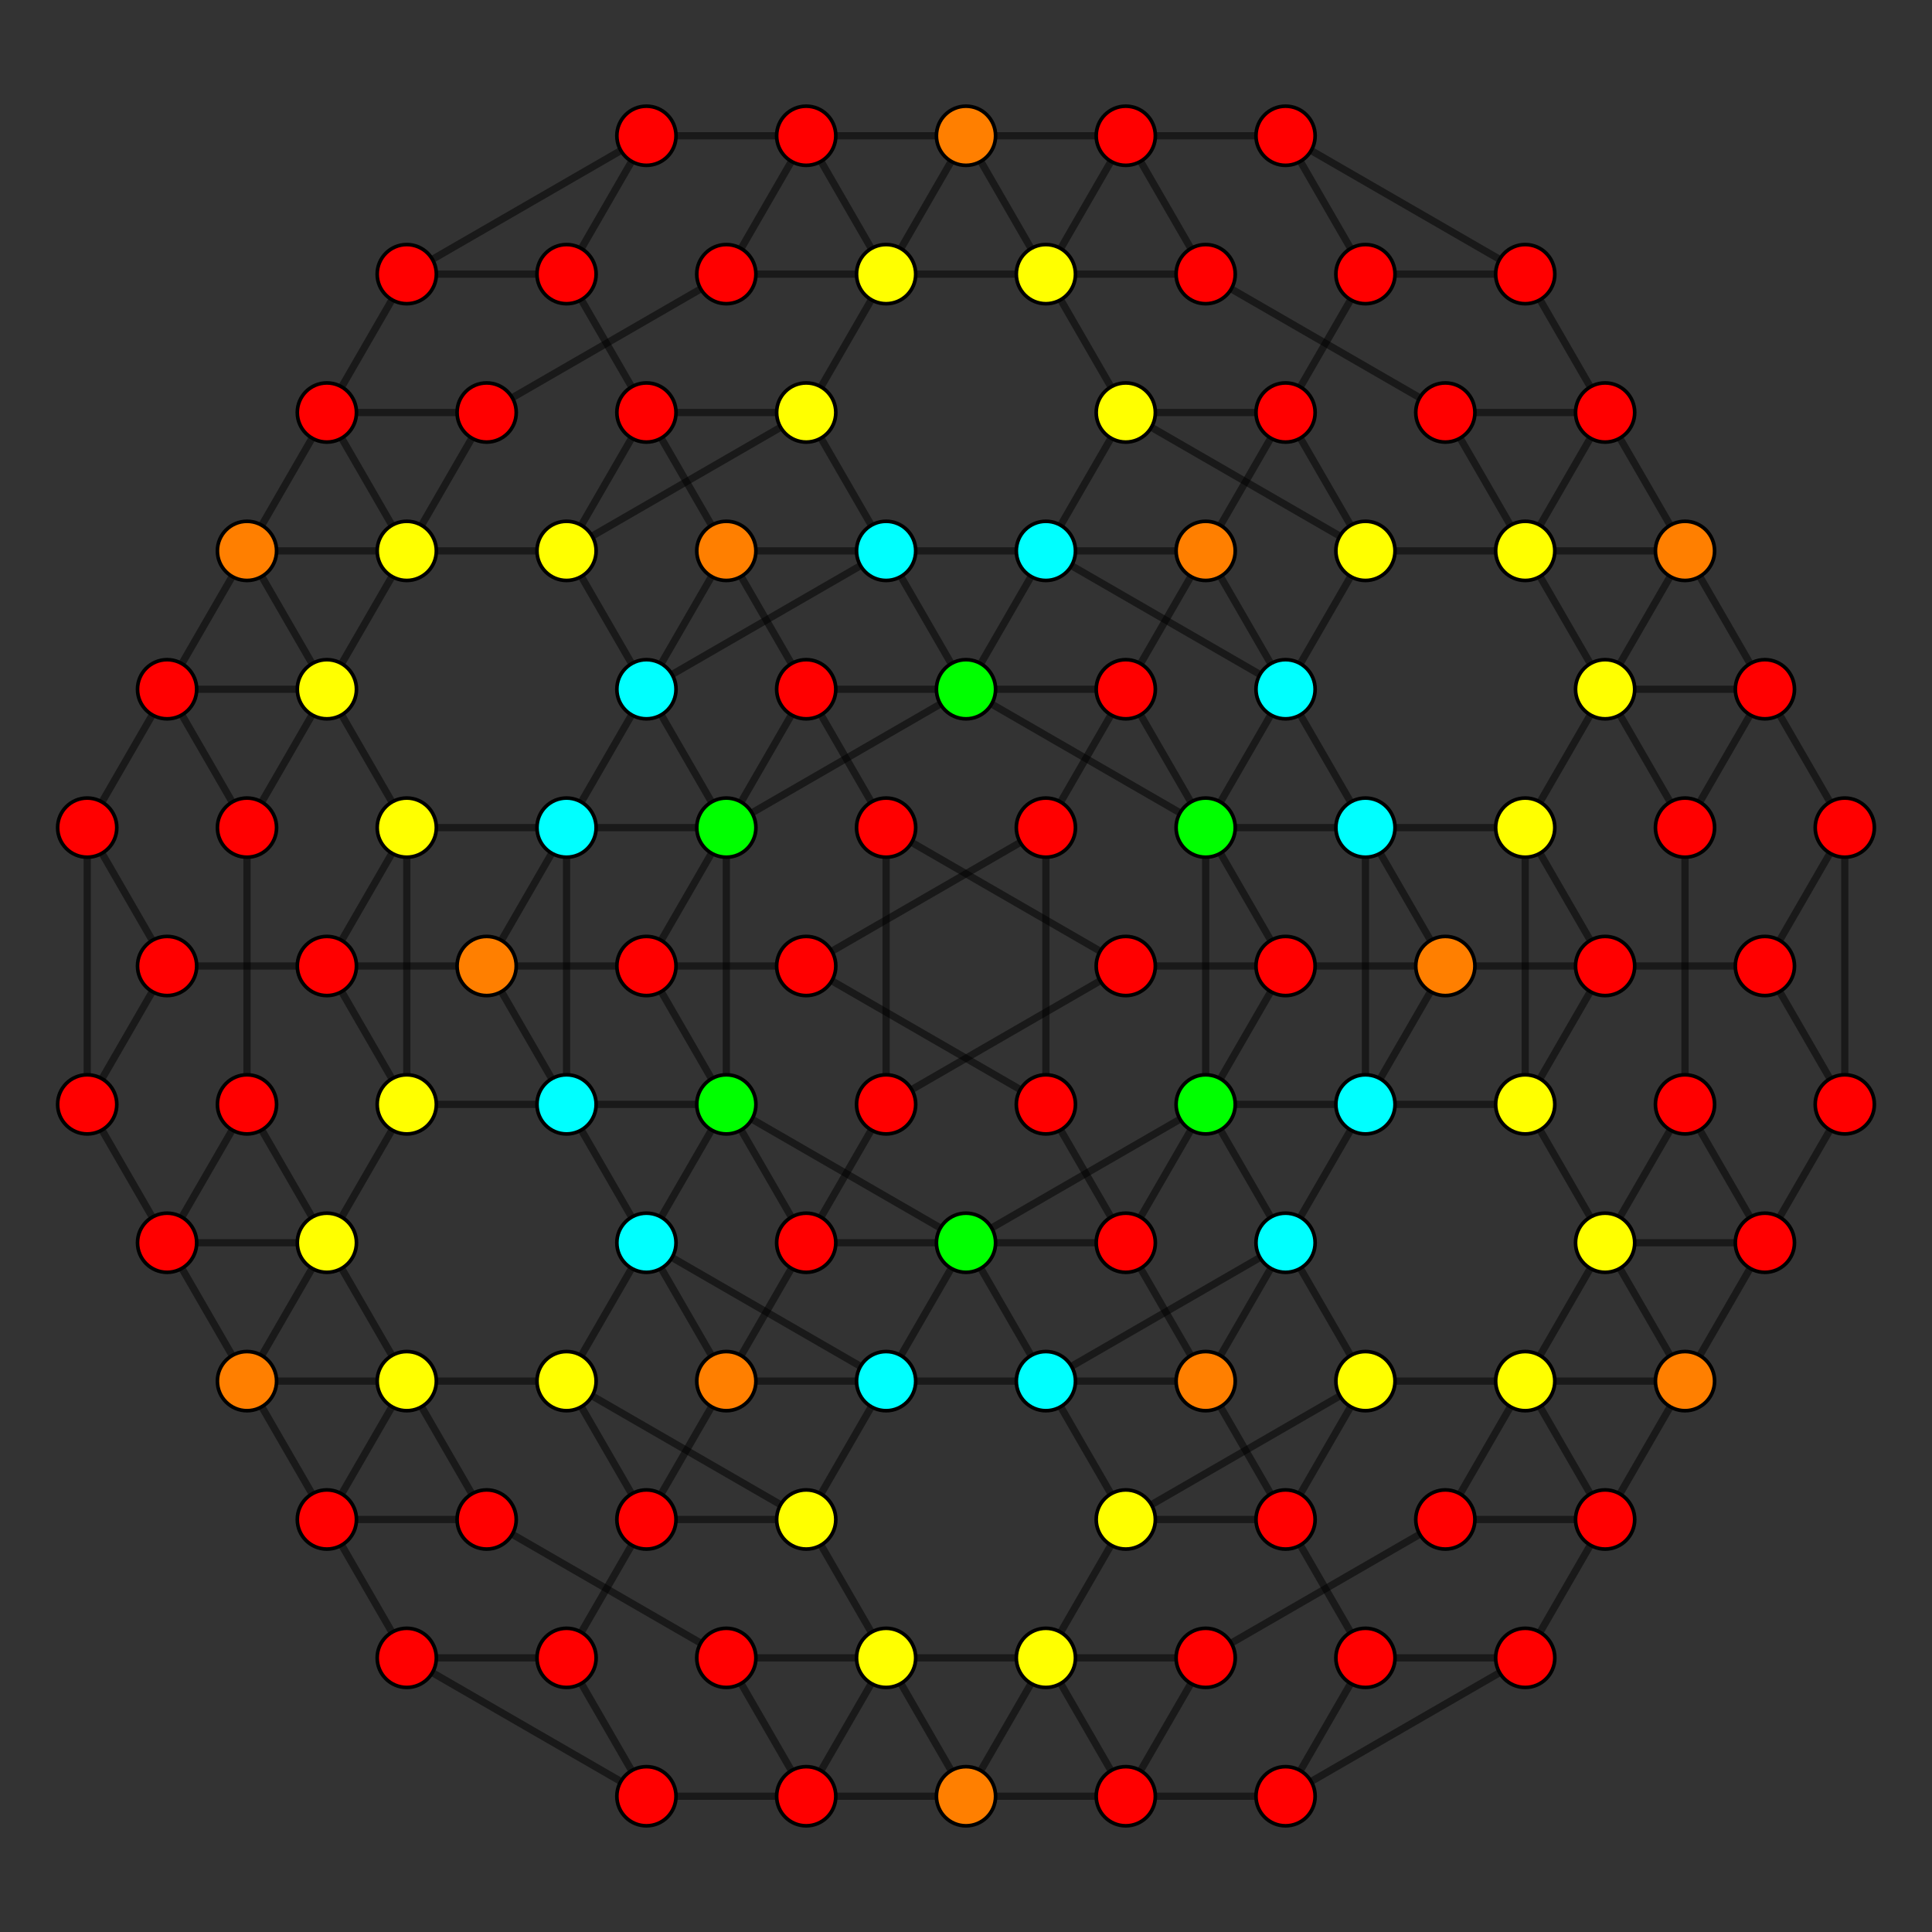 <?xml version="1.0" encoding="UTF-8" standalone="no"?>
<svg
xmlns="http://www.w3.org/2000/svg"
version="1.0"
width="1600" height="1600"
id="5-demicube_t0124_D4.svg">
<rect width="100%" height="100%" fill="#333333" stroke="none"/>
<g style="stroke:#000000;stroke-width:6.0;stroke-opacity:0.50;">
<line x1="1527.774" y1="685.405" x2="1527.774" y2="685.405"/>
<line x1="1527.774" y1="685.405" x2="1461.613" y2="570.810"/>
<line x1="1527.774" y1="685.405" x2="1461.613" y2="800.000"/>
<line x1="1527.774" y1="685.405" x2="1527.774" y2="914.595"/>
<line x1="1130.807" y1="1372.974" x2="1130.807" y2="1372.974"/>
<line x1="1130.807" y1="1372.974" x2="1064.645" y2="1258.379"/>
<line x1="1130.807" y1="1372.974" x2="1064.645" y2="1487.568"/>
<line x1="1130.807" y1="1372.974" x2="1263.129" y2="1372.974"/>
<line x1="733.839" y1="685.405" x2="733.839" y2="685.405"/>
<line x1="733.839" y1="685.405" x2="667.677" y2="570.810"/>
<line x1="733.839" y1="685.405" x2="932.323" y2="800.000"/>
<line x1="733.839" y1="685.405" x2="733.839" y2="914.595"/>
<line x1="336.871" y1="1372.974" x2="336.871" y2="1372.974"/>
<line x1="336.871" y1="1372.974" x2="270.710" y2="1258.379"/>
<line x1="336.871" y1="1372.974" x2="535.355" y2="1487.568"/>
<line x1="336.871" y1="1372.974" x2="469.193" y2="1372.974"/>
<line x1="1263.129" y1="227.026" x2="1263.129" y2="227.026"/>
<line x1="1263.129" y1="227.026" x2="1329.291" y2="341.621"/>
<line x1="1263.129" y1="227.026" x2="1064.645" y2="112.431"/>
<line x1="1263.129" y1="227.026" x2="1130.807" y2="227.026"/>
<line x1="866.161" y1="914.595" x2="866.161" y2="914.595"/>
<line x1="866.161" y1="914.595" x2="932.323" y2="1029.189"/>
<line x1="866.161" y1="914.595" x2="667.677" y2="800.000"/>
<line x1="866.161" y1="914.595" x2="866.161" y2="685.405"/>
<line x1="469.193" y1="227.026" x2="469.193" y2="227.026"/>
<line x1="469.193" y1="227.026" x2="535.355" y2="341.621"/>
<line x1="469.193" y1="227.026" x2="535.355" y2="112.431"/>
<line x1="469.193" y1="227.026" x2="336.871" y2="227.026"/>
<line x1="72.226" y1="914.595" x2="72.226" y2="914.595"/>
<line x1="72.226" y1="914.595" x2="138.387" y2="1029.189"/>
<line x1="72.226" y1="914.595" x2="138.387" y2="800.000"/>
<line x1="72.226" y1="914.595" x2="72.226" y2="685.405"/>
<line x1="1461.613" y1="570.810" x2="1395.452" y2="456.216"/>
<line x1="1461.613" y1="570.810" x2="1329.291" y2="570.810"/>
<line x1="1461.613" y1="570.810" x2="1395.452" y2="685.405"/>
<line x1="1064.645" y1="1258.379" x2="998.484" y2="1143.784"/>
<line x1="1064.645" y1="1258.379" x2="932.323" y2="1258.379"/>
<line x1="1064.645" y1="1258.379" x2="1130.807" y2="1143.784"/>
<line x1="667.677" y1="570.810" x2="601.516" y2="456.216"/>
<line x1="667.677" y1="570.810" x2="800.000" y2="570.810"/>
<line x1="667.677" y1="570.810" x2="601.516" y2="685.405"/>
<line x1="270.710" y1="1258.379" x2="204.548" y2="1143.784"/>
<line x1="270.710" y1="1258.379" x2="403.032" y2="1258.379"/>
<line x1="270.710" y1="1258.379" x2="336.871" y2="1143.784"/>
<line x1="1329.291" y1="341.621" x2="1395.452" y2="456.216"/>
<line x1="1329.291" y1="341.621" x2="1196.968" y2="341.621"/>
<line x1="1329.291" y1="341.621" x2="1263.129" y2="456.216"/>
<line x1="932.323" y1="1029.189" x2="998.484" y2="1143.784"/>
<line x1="932.323" y1="1029.189" x2="800.000" y2="1029.189"/>
<line x1="932.323" y1="1029.189" x2="998.484" y2="914.595"/>
<line x1="535.355" y1="341.621" x2="601.516" y2="456.216"/>
<line x1="535.355" y1="341.621" x2="667.677" y2="341.621"/>
<line x1="535.355" y1="341.621" x2="469.193" y2="456.216"/>
<line x1="138.387" y1="1029.189" x2="204.548" y2="1143.784"/>
<line x1="138.387" y1="1029.189" x2="270.710" y2="1029.189"/>
<line x1="138.387" y1="1029.189" x2="204.548" y2="914.595"/>
<line x1="1395.452" y1="456.216" x2="1395.452" y2="456.216"/>
<line x1="1395.452" y1="456.216" x2="1263.129" y2="456.216"/>
<line x1="1395.452" y1="456.216" x2="1329.291" y2="570.810"/>
<line x1="998.484" y1="1143.784" x2="998.484" y2="1143.784"/>
<line x1="998.484" y1="1143.784" x2="866.161" y2="1143.784"/>
<line x1="998.484" y1="1143.784" x2="1064.645" y2="1029.189"/>
<line x1="601.516" y1="456.216" x2="601.516" y2="456.216"/>
<line x1="601.516" y1="456.216" x2="733.839" y2="456.216"/>
<line x1="601.516" y1="456.216" x2="535.355" y2="570.810"/>
<line x1="204.548" y1="1143.784" x2="204.548" y2="1143.784"/>
<line x1="204.548" y1="1143.784" x2="336.871" y2="1143.784"/>
<line x1="204.548" y1="1143.784" x2="270.710" y2="1029.189"/>
<line x1="1461.613" y1="800.000" x2="1461.613" y2="800.000"/>
<line x1="1461.613" y1="800.000" x2="1329.291" y2="800.000"/>
<line x1="1461.613" y1="800.000" x2="1527.774" y2="914.595"/>
<line x1="1064.645" y1="1487.568" x2="1064.645" y2="1487.568"/>
<line x1="1064.645" y1="1487.568" x2="932.323" y2="1487.568"/>
<line x1="1064.645" y1="1487.568" x2="1263.129" y2="1372.974"/>
<line x1="932.323" y1="800.000" x2="932.323" y2="800.000"/>
<line x1="932.323" y1="800.000" x2="1064.645" y2="800.000"/>
<line x1="932.323" y1="800.000" x2="733.839" y2="914.595"/>
<line x1="535.355" y1="1487.568" x2="535.355" y2="1487.568"/>
<line x1="535.355" y1="1487.568" x2="667.677" y2="1487.568"/>
<line x1="535.355" y1="1487.568" x2="469.193" y2="1372.974"/>
<line x1="1064.645" y1="112.431" x2="1064.645" y2="112.431"/>
<line x1="1064.645" y1="112.431" x2="932.323" y2="112.431"/>
<line x1="1064.645" y1="112.431" x2="1130.807" y2="227.026"/>
<line x1="667.677" y1="800.000" x2="667.677" y2="800.000"/>
<line x1="667.677" y1="800.000" x2="535.355" y2="800.000"/>
<line x1="667.677" y1="800.000" x2="866.161" y2="685.405"/>
<line x1="535.355" y1="112.431" x2="535.355" y2="112.431"/>
<line x1="535.355" y1="112.431" x2="667.677" y2="112.431"/>
<line x1="535.355" y1="112.431" x2="336.871" y2="227.026"/>
<line x1="138.387" y1="800.000" x2="138.387" y2="800.000"/>
<line x1="138.387" y1="800.000" x2="270.710" y2="800.000"/>
<line x1="138.387" y1="800.000" x2="72.226" y2="685.405"/>
<line x1="1329.291" y1="570.810" x2="1263.129" y2="456.216"/>
<line x1="1329.291" y1="570.810" x2="1263.129" y2="685.405"/>
<line x1="1329.291" y1="570.810" x2="1395.452" y2="685.405"/>
<line x1="932.323" y1="1258.379" x2="866.161" y2="1143.784"/>
<line x1="932.323" y1="1258.379" x2="866.161" y2="1372.974"/>
<line x1="932.323" y1="1258.379" x2="1130.807" y2="1143.784"/>
<line x1="800.000" y1="570.810" x2="733.839" y2="456.216"/>
<line x1="800.000" y1="570.810" x2="998.484" y2="685.405"/>
<line x1="800.000" y1="570.810" x2="601.516" y2="685.405"/>
<line x1="403.032" y1="1258.379" x2="336.871" y2="1143.784"/>
<line x1="403.032" y1="1258.379" x2="601.516" y2="1372.974"/>
<line x1="1196.968" y1="341.621" x2="1263.129" y2="456.216"/>
<line x1="1196.968" y1="341.621" x2="998.484" y2="227.026"/>
<line x1="800.000" y1="1029.189" x2="866.161" y2="1143.784"/>
<line x1="800.000" y1="1029.189" x2="601.516" y2="914.595"/>
<line x1="800.000" y1="1029.189" x2="998.484" y2="914.595"/>
<line x1="667.677" y1="341.621" x2="733.839" y2="456.216"/>
<line x1="667.677" y1="341.621" x2="733.839" y2="227.026"/>
<line x1="667.677" y1="341.621" x2="469.193" y2="456.216"/>
<line x1="270.710" y1="1029.189" x2="336.871" y2="1143.784"/>
<line x1="270.710" y1="1029.189" x2="336.871" y2="914.595"/>
<line x1="270.710" y1="1029.189" x2="204.548" y2="914.595"/>
<line x1="1263.129" y1="456.216" x2="1130.807" y2="456.216"/>
<line x1="866.161" y1="1143.784" x2="733.839" y2="1143.784"/>
<line x1="866.161" y1="1143.784" x2="1064.645" y2="1029.189"/>
<line x1="733.839" y1="456.216" x2="866.161" y2="456.216"/>
<line x1="733.839" y1="456.216" x2="535.355" y2="570.810"/>
<line x1="336.871" y1="1143.784" x2="469.193" y2="1143.784"/>
<line x1="1329.291" y1="800.000" x2="1263.129" y2="685.405"/>
<line x1="1329.291" y1="800.000" x2="1196.968" y2="800.000"/>
<line x1="1329.291" y1="800.000" x2="1263.129" y2="914.595"/>
<line x1="932.323" y1="1487.568" x2="866.161" y2="1372.974"/>
<line x1="932.323" y1="1487.568" x2="800.000" y2="1487.568"/>
<line x1="932.323" y1="1487.568" x2="998.484" y2="1372.974"/>
<line x1="1064.645" y1="800.000" x2="998.484" y2="685.405"/>
<line x1="1064.645" y1="800.000" x2="1196.968" y2="800.000"/>
<line x1="1064.645" y1="800.000" x2="998.484" y2="914.595"/>
<line x1="667.677" y1="1487.568" x2="601.516" y2="1372.974"/>
<line x1="667.677" y1="1487.568" x2="800.000" y2="1487.568"/>
<line x1="667.677" y1="1487.568" x2="733.839" y2="1372.974"/>
<line x1="932.323" y1="112.431" x2="998.484" y2="227.026"/>
<line x1="932.323" y1="112.431" x2="800.000" y2="112.431"/>
<line x1="932.323" y1="112.431" x2="866.161" y2="227.026"/>
<line x1="535.355" y1="800.000" x2="601.516" y2="914.595"/>
<line x1="535.355" y1="800.000" x2="403.032" y2="800.000"/>
<line x1="535.355" y1="800.000" x2="601.516" y2="685.405"/>
<line x1="667.677" y1="112.431" x2="733.839" y2="227.026"/>
<line x1="667.677" y1="112.431" x2="800.000" y2="112.431"/>
<line x1="667.677" y1="112.431" x2="601.516" y2="227.026"/>
<line x1="270.710" y1="800.000" x2="336.871" y2="914.595"/>
<line x1="270.710" y1="800.000" x2="403.032" y2="800.000"/>
<line x1="270.710" y1="800.000" x2="336.871" y2="685.405"/>
<line x1="1263.129" y1="685.405" x2="1130.807" y2="685.405"/>
<line x1="1263.129" y1="685.405" x2="1263.129" y2="914.595"/>
<line x1="866.161" y1="1372.974" x2="733.839" y2="1372.974"/>
<line x1="866.161" y1="1372.974" x2="998.484" y2="1372.974"/>
<line x1="998.484" y1="685.405" x2="1130.807" y2="685.405"/>
<line x1="998.484" y1="685.405" x2="998.484" y2="914.595"/>
<line x1="601.516" y1="1372.974" x2="733.839" y2="1372.974"/>
<line x1="998.484" y1="227.026" x2="866.161" y2="227.026"/>
<line x1="601.516" y1="914.595" x2="469.193" y2="914.595"/>
<line x1="601.516" y1="914.595" x2="601.516" y2="685.405"/>
<line x1="733.839" y1="227.026" x2="866.161" y2="227.026"/>
<line x1="733.839" y1="227.026" x2="601.516" y2="227.026"/>
<line x1="336.871" y1="914.595" x2="469.193" y2="914.595"/>
<line x1="336.871" y1="914.595" x2="336.871" y2="685.405"/>
<line x1="1130.807" y1="456.216" x2="1130.807" y2="456.216"/>
<line x1="1130.807" y1="456.216" x2="1064.645" y2="570.810"/>
<line x1="1130.807" y1="456.216" x2="932.323" y2="341.621"/>
<line x1="733.839" y1="1143.784" x2="733.839" y2="1143.784"/>
<line x1="733.839" y1="1143.784" x2="667.677" y2="1258.379"/>
<line x1="733.839" y1="1143.784" x2="535.355" y2="1029.189"/>
<line x1="733.839" y1="1143.784" x2="800.000" y2="1029.189"/>
<line x1="866.161" y1="456.216" x2="866.161" y2="456.216"/>
<line x1="866.161" y1="456.216" x2="1064.645" y2="570.810"/>
<line x1="866.161" y1="456.216" x2="932.323" y2="341.621"/>
<line x1="866.161" y1="456.216" x2="800.000" y2="570.810"/>
<line x1="469.193" y1="1143.784" x2="469.193" y2="1143.784"/>
<line x1="469.193" y1="1143.784" x2="667.677" y2="1258.379"/>
<line x1="469.193" y1="1143.784" x2="535.355" y2="1029.189"/>
<line x1="1196.968" y1="800.000" x2="1196.968" y2="800.000"/>
<line x1="1196.968" y1="800.000" x2="1130.807" y2="685.405"/>
<line x1="1196.968" y1="800.000" x2="1130.807" y2="914.595"/>
<line x1="800.000" y1="1487.568" x2="800.000" y2="1487.568"/>
<line x1="800.000" y1="1487.568" x2="733.839" y2="1372.974"/>
<line x1="800.000" y1="1487.568" x2="866.161" y2="1372.974"/>
<line x1="800.000" y1="112.431" x2="800.000" y2="112.431"/>
<line x1="800.000" y1="112.431" x2="866.161" y2="227.026"/>
<line x1="800.000" y1="112.431" x2="733.839" y2="227.026"/>
<line x1="403.032" y1="800.000" x2="403.032" y2="800.000"/>
<line x1="403.032" y1="800.000" x2="469.193" y2="914.595"/>
<line x1="403.032" y1="800.000" x2="469.193" y2="685.405"/>
<line x1="1130.807" y1="685.405" x2="1064.645" y2="570.810"/>
<line x1="1130.807" y1="685.405" x2="1130.807" y2="914.595"/>
<line x1="733.839" y1="1372.974" x2="667.677" y2="1258.379"/>
<line x1="866.161" y1="227.026" x2="932.323" y2="341.621"/>
<line x1="469.193" y1="914.595" x2="535.355" y2="1029.189"/>
<line x1="469.193" y1="914.595" x2="469.193" y2="685.405"/>
<line x1="1064.645" y1="570.810" x2="1064.645" y2="570.810"/>
<line x1="1064.645" y1="570.810" x2="998.484" y2="685.405"/>
<line x1="667.677" y1="1258.379" x2="667.677" y2="1258.379"/>
<line x1="932.323" y1="341.621" x2="932.323" y2="341.621"/>
<line x1="535.355" y1="1029.189" x2="535.355" y2="1029.189"/>
<line x1="535.355" y1="1029.189" x2="601.516" y2="914.595"/>
<line x1="1527.774" y1="914.595" x2="1527.774" y2="914.595"/>
<line x1="1527.774" y1="914.595" x2="1461.613" y2="1029.189"/>
<line x1="1263.129" y1="1372.974" x2="1263.129" y2="1372.974"/>
<line x1="1263.129" y1="1372.974" x2="1329.291" y2="1258.379"/>
<line x1="733.839" y1="914.595" x2="733.839" y2="914.595"/>
<line x1="733.839" y1="914.595" x2="667.677" y2="1029.189"/>
<line x1="469.193" y1="1372.974" x2="469.193" y2="1372.974"/>
<line x1="469.193" y1="1372.974" x2="535.355" y2="1258.379"/>
<line x1="1130.807" y1="227.026" x2="1130.807" y2="227.026"/>
<line x1="1130.807" y1="227.026" x2="1064.645" y2="341.621"/>
<line x1="866.161" y1="685.405" x2="866.161" y2="685.405"/>
<line x1="866.161" y1="685.405" x2="932.323" y2="570.810"/>
<line x1="336.871" y1="227.026" x2="336.871" y2="227.026"/>
<line x1="336.871" y1="227.026" x2="270.710" y2="341.621"/>
<line x1="72.226" y1="685.405" x2="72.226" y2="685.405"/>
<line x1="72.226" y1="685.405" x2="138.387" y2="570.810"/>
<line x1="1395.452" y1="685.405" x2="1395.452" y2="914.595"/>
<line x1="1130.807" y1="1143.784" x2="1064.645" y2="1029.189"/>
<line x1="1130.807" y1="1143.784" x2="1263.129" y2="1143.784"/>
<line x1="601.516" y1="685.405" x2="535.355" y2="570.810"/>
<line x1="998.484" y1="914.595" x2="1064.645" y2="1029.189"/>
<line x1="469.193" y1="456.216" x2="535.355" y2="570.810"/>
<line x1="469.193" y1="456.216" x2="336.871" y2="456.216"/>
<line x1="204.548" y1="914.595" x2="204.548" y2="685.405"/>
<line x1="1064.645" y1="1029.189" x2="1130.807" y2="914.595"/>
<line x1="535.355" y1="570.810" x2="469.193" y2="685.405"/>
<line x1="1263.129" y1="914.595" x2="1130.807" y2="914.595"/>
<line x1="1263.129" y1="914.595" x2="1329.291" y2="1029.189"/>
<line x1="998.484" y1="1372.974" x2="1196.968" y2="1258.379"/>
<line x1="998.484" y1="914.595" x2="1130.807" y2="914.595"/>
<line x1="601.516" y1="685.405" x2="469.193" y2="685.405"/>
<line x1="601.516" y1="227.026" x2="403.032" y2="341.621"/>
<line x1="336.871" y1="685.405" x2="469.193" y2="685.405"/>
<line x1="336.871" y1="685.405" x2="270.710" y2="570.810"/>
<line x1="1461.613" y1="1029.189" x2="1395.452" y2="914.595"/>
<line x1="1461.613" y1="1029.189" x2="1329.291" y2="1029.189"/>
<line x1="1461.613" y1="1029.189" x2="1395.452" y2="1143.784"/>
<line x1="1329.291" y1="1258.379" x2="1263.129" y2="1143.784"/>
<line x1="1329.291" y1="1258.379" x2="1196.968" y2="1258.379"/>
<line x1="1329.291" y1="1258.379" x2="1395.452" y2="1143.784"/>
<line x1="667.677" y1="1029.189" x2="601.516" y2="914.595"/>
<line x1="667.677" y1="1029.189" x2="800.000" y2="1029.189"/>
<line x1="667.677" y1="1029.189" x2="601.516" y2="1143.784"/>
<line x1="535.355" y1="1258.379" x2="469.193" y2="1143.784"/>
<line x1="535.355" y1="1258.379" x2="667.677" y2="1258.379"/>
<line x1="535.355" y1="1258.379" x2="601.516" y2="1143.784"/>
<line x1="1064.645" y1="341.621" x2="1130.807" y2="456.216"/>
<line x1="1064.645" y1="341.621" x2="932.323" y2="341.621"/>
<line x1="1064.645" y1="341.621" x2="998.484" y2="456.216"/>
<line x1="932.323" y1="570.810" x2="998.484" y2="685.405"/>
<line x1="932.323" y1="570.810" x2="800.000" y2="570.810"/>
<line x1="932.323" y1="570.810" x2="998.484" y2="456.216"/>
<line x1="270.710" y1="341.621" x2="336.871" y2="456.216"/>
<line x1="270.710" y1="341.621" x2="403.032" y2="341.621"/>
<line x1="270.710" y1="341.621" x2="204.548" y2="456.216"/>
<line x1="138.387" y1="570.810" x2="204.548" y2="685.405"/>
<line x1="138.387" y1="570.810" x2="270.710" y2="570.810"/>
<line x1="138.387" y1="570.810" x2="204.548" y2="456.216"/>
<line x1="1395.452" y1="914.595" x2="1329.291" y2="1029.189"/>
<line x1="1263.129" y1="1143.784" x2="1196.968" y2="1258.379"/>
<line x1="1263.129" y1="1143.784" x2="1329.291" y2="1029.189"/>
<line x1="336.871" y1="456.216" x2="403.032" y2="341.621"/>
<line x1="336.871" y1="456.216" x2="270.710" y2="570.810"/>
<line x1="204.548" y1="685.405" x2="270.710" y2="570.810"/>
<line x1="1263.129" y1="685.405" x2="1263.129" y2="685.405"/>
<line x1="1130.807" y1="914.595" x2="1130.807" y2="914.595"/>
<line x1="469.193" y1="685.405" x2="469.193" y2="685.405"/>
<line x1="336.871" y1="914.595" x2="336.871" y2="914.595"/>
<line x1="1064.645" y1="1029.189" x2="1064.645" y2="1029.189"/>
<line x1="932.323" y1="1258.379" x2="932.323" y2="1258.379"/>
<line x1="667.677" y1="341.621" x2="667.677" y2="341.621"/>
<line x1="535.355" y1="570.810" x2="535.355" y2="570.810"/>
<line x1="1395.452" y1="1143.784" x2="1395.452" y2="1143.784"/>
<line x1="1395.452" y1="1143.784" x2="1329.291" y2="1029.189"/>
<line x1="1395.452" y1="1143.784" x2="1263.129" y2="1143.784"/>
<line x1="601.516" y1="1143.784" x2="601.516" y2="1143.784"/>
<line x1="601.516" y1="1143.784" x2="535.355" y2="1029.189"/>
<line x1="601.516" y1="1143.784" x2="733.839" y2="1143.784"/>
<line x1="998.484" y1="456.216" x2="998.484" y2="456.216"/>
<line x1="998.484" y1="456.216" x2="1064.645" y2="570.810"/>
<line x1="998.484" y1="456.216" x2="866.161" y2="456.216"/>
<line x1="204.548" y1="456.216" x2="204.548" y2="456.216"/>
<line x1="204.548" y1="456.216" x2="270.710" y2="570.810"/>
<line x1="204.548" y1="456.216" x2="336.871" y2="456.216"/>
<line x1="1263.129" y1="914.595" x2="1263.129" y2="914.595"/>
<line x1="469.193" y1="914.595" x2="469.193" y2="914.595"/>
<line x1="1130.807" y1="685.405" x2="1130.807" y2="685.405"/>
<line x1="336.871" y1="685.405" x2="336.871" y2="685.405"/>
<line x1="1130.807" y1="1143.784" x2="1130.807" y2="1143.784"/>
<line x1="866.161" y1="1143.784" x2="866.161" y2="1143.784"/>
<line x1="733.839" y1="456.216" x2="733.839" y2="456.216"/>
<line x1="469.193" y1="456.216" x2="469.193" y2="456.216"/>
</g>
<g style="stroke:#000000;stroke-width:3.0;fill:#ff0000">
<circle cx="1527.774" cy="685.405" r="24.5"/>
<circle cx="1130.807" cy="1372.974" r="24.5"/>
<circle cx="733.839" cy="685.405" r="24.5"/>
<circle cx="336.871" cy="1372.974" r="24.5"/>
<circle cx="1263.129" cy="227.026" r="24.5"/>
<circle cx="866.161" cy="914.595" r="24.5"/>
<circle cx="469.193" cy="227.026" r="24.5"/>
<circle cx="72.226" cy="914.595" r="24.5"/>
<circle cx="1461.613" cy="570.810" r="24.5"/>
<circle cx="1064.645" cy="1258.379" r="24.5"/>
<circle cx="667.677" cy="570.810" r="24.5"/>
<circle cx="270.710" cy="1258.379" r="24.5"/>
<circle cx="1329.291" cy="341.621" r="24.5"/>
<circle cx="932.323" cy="1029.189" r="24.5"/>
<circle cx="535.355" cy="341.621" r="24.5"/>
<circle cx="138.387" cy="1029.189" r="24.5"/>
<circle cx="1461.613" cy="800.000" r="24.5"/>
<circle cx="1064.645" cy="1487.568" r="24.5"/>
<circle cx="932.323" cy="800.000" r="24.5"/>
<circle cx="535.355" cy="1487.568" r="24.5"/>
<circle cx="1064.645" cy="112.431" r="24.5"/>
<circle cx="667.677" cy="800.000" r="24.5"/>
<circle cx="535.355" cy="112.431" r="24.5"/>
<circle cx="138.387" cy="800.000" r="24.5"/>
<circle cx="403.032" cy="1258.379" r="24.5"/>
<circle cx="1196.968" cy="341.621" r="24.5"/>
<circle cx="1329.291" cy="800.000" r="24.5"/>
<circle cx="932.323" cy="1487.568" r="24.5"/>
<circle cx="1064.645" cy="800.000" r="24.5"/>
<circle cx="667.677" cy="1487.568" r="24.5"/>
<circle cx="932.323" cy="112.431" r="24.5"/>
<circle cx="535.355" cy="800.000" r="24.5"/>
<circle cx="667.677" cy="112.431" r="24.5"/>
<circle cx="270.710" cy="800.000" r="24.5"/>
<circle cx="601.516" cy="1372.974" r="24.5"/>
<circle cx="998.484" cy="227.026" r="24.5"/>
<circle cx="1527.774" cy="914.595" r="24.5"/>
<circle cx="1263.129" cy="1372.974" r="24.5"/>
<circle cx="733.839" cy="914.595" r="24.5"/>
<circle cx="469.193" cy="1372.974" r="24.5"/>
<circle cx="1130.807" cy="227.026" r="24.5"/>
<circle cx="866.161" cy="685.405" r="24.5"/>
<circle cx="336.871" cy="227.026" r="24.5"/>
<circle cx="72.226" cy="685.405" r="24.5"/>
<circle cx="1395.452" cy="685.405" r="24.5"/>
<circle cx="204.548" cy="914.595" r="24.5"/>
<circle cx="998.484" cy="1372.974" r="24.5"/>
<circle cx="601.516" cy="227.026" r="24.5"/>
<circle cx="1461.613" cy="1029.189" r="24.5"/>
<circle cx="1329.291" cy="1258.379" r="24.5"/>
<circle cx="667.677" cy="1029.189" r="24.5"/>
<circle cx="535.355" cy="1258.379" r="24.5"/>
<circle cx="1064.645" cy="341.621" r="24.5"/>
<circle cx="932.323" cy="570.810" r="24.5"/>
<circle cx="270.710" cy="341.621" r="24.5"/>
<circle cx="138.387" cy="570.810" r="24.5"/>
<circle cx="1395.452" cy="914.595" r="24.5"/>
<circle cx="204.548" cy="685.405" r="24.5"/>
<circle cx="1196.968" cy="1258.379" r="24.5"/>
<circle cx="403.032" cy="341.621" r="24.5"/>
</g>
<g style="stroke:#000000;stroke-width:3.0;fill:#ff7f00">
<circle cx="1395.452" cy="456.216" r="24.5"/>
<circle cx="998.484" cy="1143.784" r="24.5"/>
<circle cx="601.516" cy="456.216" r="24.5"/>
<circle cx="204.548" cy="1143.784" r="24.5"/>
<circle cx="1196.968" cy="800.000" r="24.5"/>
<circle cx="800.000" cy="1487.568" r="24.5"/>
<circle cx="800.000" cy="112.431" r="24.5"/>
<circle cx="403.032" cy="800.000" r="24.5"/>
<circle cx="1395.452" cy="1143.784" r="24.5"/>
<circle cx="601.516" cy="1143.784" r="24.5"/>
<circle cx="998.484" cy="456.216" r="24.5"/>
<circle cx="204.548" cy="456.216" r="24.5"/>
</g>
<g style="stroke:#000000;stroke-width:3.0;fill:#ffff00">
<circle cx="1329.291" cy="570.810" r="24.5"/>
<circle cx="932.323" cy="1258.379" r="24.5"/>
<circle cx="667.677" cy="341.621" r="24.5"/>
<circle cx="270.710" cy="1029.189" r="24.5"/>
<circle cx="1263.129" cy="456.216" r="24.5"/>
<circle cx="336.871" cy="1143.784" r="24.5"/>
<circle cx="1263.129" cy="685.405" r="24.5"/>
<circle cx="866.161" cy="1372.974" r="24.5"/>
<circle cx="733.839" cy="227.026" r="24.5"/>
<circle cx="336.871" cy="914.595" r="24.5"/>
<circle cx="1130.807" cy="456.216" r="24.5"/>
<circle cx="469.193" cy="1143.784" r="24.5"/>
<circle cx="733.839" cy="1372.974" r="24.5"/>
<circle cx="866.161" cy="227.026" r="24.5"/>
<circle cx="667.677" cy="1258.379" r="24.5"/>
<circle cx="932.323" cy="341.621" r="24.5"/>
<circle cx="1130.807" cy="1143.784" r="24.5"/>
<circle cx="469.193" cy="456.216" r="24.5"/>
<circle cx="1263.129" cy="914.595" r="24.5"/>
<circle cx="336.871" cy="685.405" r="24.5"/>
<circle cx="1263.129" cy="1143.784" r="24.5"/>
<circle cx="336.871" cy="456.216" r="24.5"/>
<circle cx="1329.291" cy="1029.189" r="24.5"/>
<circle cx="270.710" cy="570.810" r="24.5"/>
</g>
<g style="stroke:#000000;stroke-width:3.0;fill:#00ff00">
<circle cx="800.000" cy="570.810" r="24.5"/>
<circle cx="800.000" cy="1029.189" r="24.5"/>
<circle cx="998.484" cy="685.405" r="24.5"/>
<circle cx="601.516" cy="914.595" r="24.5"/>
<circle cx="601.516" cy="685.405" r="24.5"/>
<circle cx="998.484" cy="914.595" r="24.5"/>
</g>
<g style="stroke:#000000;stroke-width:3.0;fill:#00ffff">
<circle cx="866.161" cy="1143.784" r="24.5"/>
<circle cx="733.839" cy="456.216" r="24.5"/>
<circle cx="733.839" cy="1143.784" r="24.5"/>
<circle cx="866.161" cy="456.216" r="24.5"/>
<circle cx="1130.807" cy="685.405" r="24.5"/>
<circle cx="469.193" cy="914.595" r="24.5"/>
<circle cx="1064.645" cy="570.810" r="24.5"/>
<circle cx="535.355" cy="1029.189" r="24.5"/>
<circle cx="1064.645" cy="1029.189" r="24.5"/>
<circle cx="535.355" cy="570.810" r="24.5"/>
<circle cx="1130.807" cy="914.595" r="24.5"/>
<circle cx="469.193" cy="685.405" r="24.5"/>
</g>
</svg>
